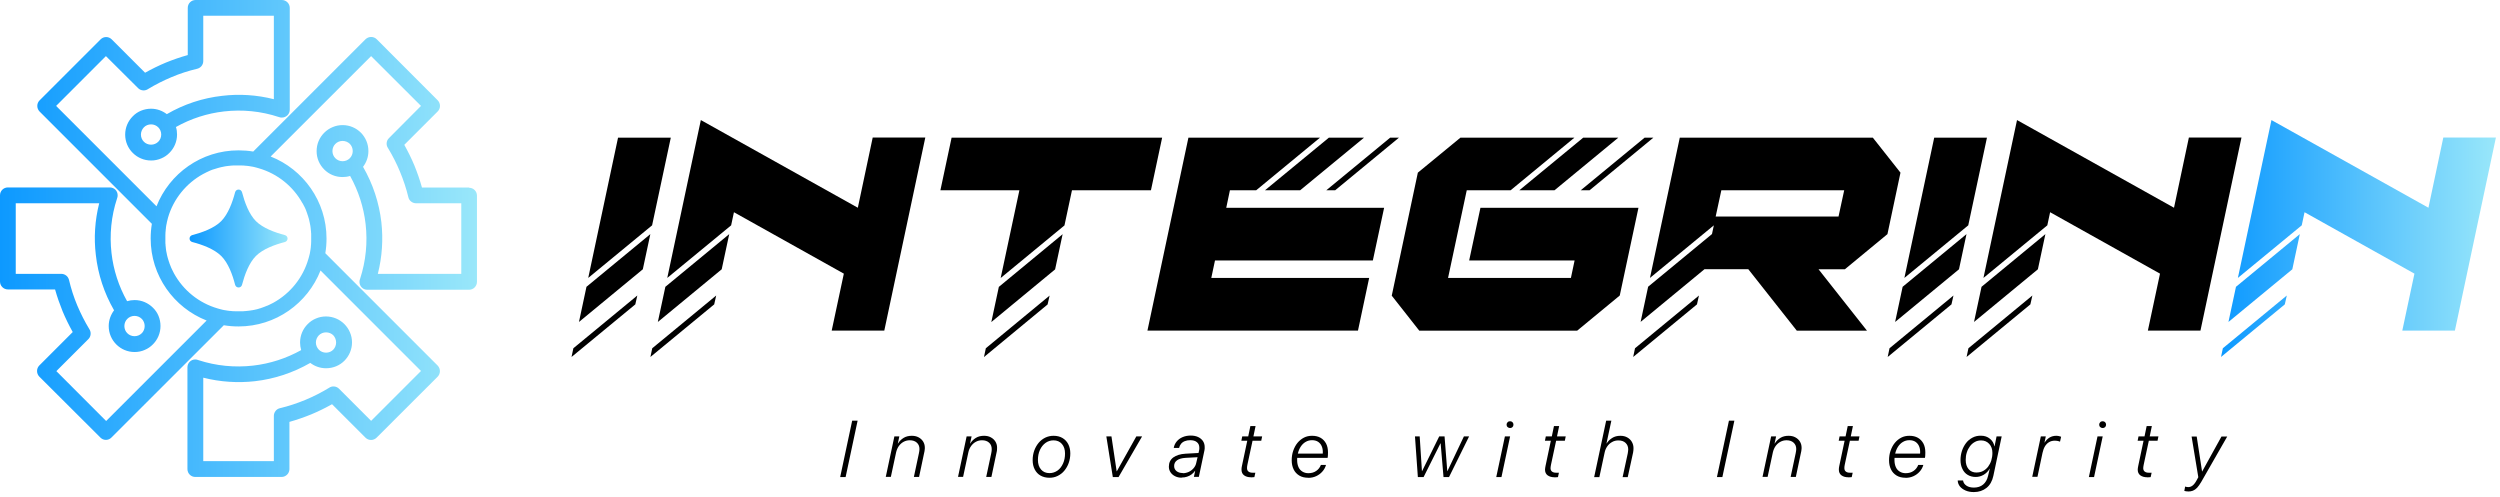 <?xml version="1.0" encoding="UTF-8"?>
<svg xmlns="http://www.w3.org/2000/svg" width="287" height="57" viewBox="0 0 287 57" fill="none">
  <path d="M97.077 54.764H96.453L97.83 48.295H98.454L97.077 54.764Z" fill="black"></path>
  <path d="M101.683 54.764L102.674 50.102H103.243L103.069 50.919H103.087C103.252 50.644 103.472 50.433 103.738 50.267C104.005 50.102 104.326 50.029 104.674 50.029C104.968 50.029 105.225 50.084 105.445 50.203C105.675 50.323 105.849 50.488 105.977 50.69C106.106 50.901 106.17 51.13 106.17 51.396C106.17 51.479 106.17 51.561 106.152 51.653C106.152 51.745 106.124 51.837 106.106 51.928L105.509 54.755H104.913L105.491 52.038C105.509 51.947 105.528 51.855 105.537 51.772C105.537 51.69 105.555 51.616 105.555 51.552C105.555 51.24 105.454 51.002 105.253 50.818C105.051 50.635 104.785 50.543 104.445 50.543C104.188 50.543 103.959 50.598 103.738 50.717C103.518 50.836 103.344 50.992 103.188 51.203C103.041 51.414 102.94 51.653 102.876 51.919L102.27 54.745H101.674L101.683 54.764Z" fill="black"></path>
  <path d="M109.977 54.764L110.968 50.102H111.537L111.363 50.919H111.381C111.546 50.644 111.766 50.433 112.032 50.267C112.299 50.102 112.611 50.029 112.968 50.029C113.262 50.029 113.519 50.084 113.739 50.203C113.969 50.323 114.143 50.488 114.271 50.69C114.4 50.901 114.464 51.13 114.464 51.396C114.464 51.479 114.464 51.561 114.455 51.653C114.455 51.745 114.427 51.837 114.409 51.928L113.813 54.755H113.216L113.794 52.038C113.813 51.947 113.831 51.855 113.84 51.772C113.84 51.69 113.849 51.616 113.849 51.552C113.849 51.24 113.748 51.002 113.547 50.818C113.345 50.635 113.079 50.543 112.739 50.543C112.482 50.543 112.253 50.598 112.032 50.717C111.812 50.836 111.638 50.992 111.482 51.203C111.335 51.414 111.225 51.653 111.17 51.919L110.564 54.745H109.968L109.977 54.764Z" fill="black"></path>
  <path d="M120.944 50.029C121.338 50.029 121.678 50.111 121.962 50.277C122.247 50.442 122.476 50.68 122.632 50.983C122.788 51.286 122.871 51.644 122.871 52.048C122.871 52.452 122.807 52.809 122.687 53.149C122.568 53.488 122.394 53.782 122.183 54.039C121.972 54.296 121.715 54.489 121.421 54.635C121.127 54.782 120.815 54.846 120.476 54.846C120.09 54.846 119.751 54.764 119.457 54.599C119.164 54.434 118.943 54.195 118.787 53.892C118.631 53.589 118.549 53.241 118.549 52.828C118.549 52.415 118.613 52.066 118.732 51.727C118.852 51.387 119.026 51.093 119.237 50.836C119.448 50.58 119.705 50.387 119.999 50.24C120.292 50.102 120.604 50.029 120.944 50.029ZM120.476 54.314C120.825 54.314 121.127 54.213 121.403 54.021C121.678 53.828 121.88 53.553 122.036 53.213C122.192 52.874 122.265 52.488 122.265 52.066C122.265 51.607 122.146 51.24 121.907 50.965C121.669 50.69 121.348 50.552 120.944 50.552C120.604 50.552 120.292 50.653 120.026 50.846C119.76 51.038 119.54 51.314 119.384 51.653C119.228 51.993 119.154 52.378 119.154 52.8C119.154 53.259 119.274 53.626 119.512 53.901C119.751 54.177 120.072 54.314 120.476 54.314Z" fill="black"></path>
  <path d="M127.008 50.102H127.595L128.192 54.103H128.21L130.449 50.102H131.11L128.412 54.764H127.751L127.008 50.102Z" fill="black"></path>
  <path d="M135.635 54.837C135.36 54.837 135.122 54.782 134.901 54.672C134.681 54.562 134.507 54.415 134.378 54.222C134.25 54.03 134.186 53.819 134.186 53.571C134.186 53.121 134.351 52.773 134.69 52.516C135.03 52.268 135.498 52.121 136.103 52.084L137.59 52.002L137.663 51.672C137.663 51.617 137.682 51.571 137.682 51.525C137.682 51.479 137.682 51.433 137.682 51.387C137.682 51.121 137.59 50.91 137.406 50.763C137.223 50.607 136.966 50.534 136.636 50.534C136.397 50.534 136.195 50.57 136.012 50.644C135.828 50.717 135.69 50.818 135.58 50.956C135.47 51.093 135.397 51.249 135.36 51.424H134.745C134.791 51.139 134.91 50.892 135.085 50.681C135.259 50.469 135.479 50.304 135.755 50.185C136.03 50.066 136.342 50.002 136.691 50.002C137.012 50.002 137.296 50.056 137.535 50.167C137.773 50.277 137.957 50.433 138.095 50.625C138.223 50.818 138.297 51.048 138.297 51.304C138.297 51.378 138.297 51.442 138.297 51.516C138.297 51.58 138.278 51.644 138.269 51.708L137.627 54.746H137.058L137.205 54.057H137.186C137.076 54.213 136.948 54.342 136.792 54.461C136.636 54.58 136.461 54.663 136.269 54.727C136.076 54.791 135.883 54.819 135.672 54.819L135.635 54.837ZM135.782 54.324C136.03 54.324 136.269 54.268 136.48 54.167C136.691 54.066 136.874 53.929 137.03 53.745C137.186 53.562 137.287 53.36 137.333 53.121L137.48 52.488L136.094 52.562C135.672 52.589 135.351 52.681 135.131 52.837C134.901 53.002 134.791 53.222 134.791 53.498C134.791 53.745 134.883 53.938 135.066 54.085C135.25 54.232 135.489 54.305 135.791 54.305L135.782 54.324Z" fill="black"></path>
  <path d="M143.599 54.791C143.287 54.791 143.03 54.718 142.828 54.571C142.626 54.424 142.525 54.204 142.525 53.91C142.525 53.846 142.525 53.791 142.534 53.718C142.544 53.644 142.553 53.58 142.571 53.507L143.186 50.598H142.507L142.608 50.102H143.296L143.544 48.909H144.14L143.892 50.102H144.893L144.792 50.598H143.792L143.204 53.341C143.186 53.415 143.177 53.488 143.168 53.553C143.168 53.617 143.158 53.681 143.158 53.736C143.158 53.919 143.213 54.048 143.333 54.14C143.452 54.231 143.608 54.268 143.81 54.268C143.847 54.268 143.874 54.268 143.911 54.268C143.948 54.268 143.984 54.268 144.021 54.268C144.058 54.268 144.085 54.268 144.113 54.268L144.003 54.773C143.947 54.773 143.883 54.782 143.801 54.791C143.718 54.791 143.654 54.8 143.599 54.8V54.791Z" fill="black"></path>
  <path d="M150.178 54.846C149.775 54.846 149.435 54.764 149.151 54.59C148.866 54.415 148.655 54.186 148.508 53.883C148.361 53.58 148.288 53.241 148.288 52.846C148.288 52.452 148.343 52.084 148.462 51.745C148.582 51.405 148.738 51.103 148.949 50.846C149.16 50.589 149.408 50.387 149.692 50.24C149.977 50.093 150.288 50.029 150.628 50.029C151.004 50.029 151.325 50.102 151.601 50.258C151.876 50.414 152.078 50.635 152.234 50.919C152.381 51.203 152.454 51.543 152.454 51.938C152.454 52.038 152.454 52.139 152.445 52.25C152.445 52.36 152.427 52.461 152.408 52.562H148.921C148.921 52.617 148.912 52.663 148.912 52.708C148.912 52.754 148.912 52.791 148.912 52.828C148.912 53.13 148.967 53.397 149.068 53.626C149.169 53.855 149.325 54.021 149.518 54.14C149.71 54.259 149.94 54.323 150.197 54.323C150.545 54.323 150.848 54.241 151.096 54.066C151.344 53.901 151.527 53.663 151.637 53.378H152.225C152.142 53.663 152.004 53.92 151.803 54.14C151.61 54.36 151.371 54.535 151.096 54.663C150.821 54.791 150.518 54.856 150.188 54.856L150.178 54.846ZM148.995 52.075H151.848C151.848 52.075 151.858 52.002 151.858 51.974C151.858 51.938 151.858 51.901 151.858 51.855C151.858 51.616 151.812 51.396 151.72 51.194C151.628 50.992 151.491 50.836 151.316 50.717C151.133 50.598 150.903 50.534 150.628 50.534C150.353 50.534 150.105 50.598 149.876 50.736C149.646 50.873 149.472 51.047 149.316 51.286C149.169 51.516 149.059 51.782 148.995 52.066V52.075Z" fill="black"></path>
  <path d="M168.652 50.102L166.349 54.764H165.715L165.385 50.891H165.367L163.43 54.764H162.77L162.439 50.102H162.981L163.238 54.085H163.256L165.22 50.102H165.835L166.147 54.085H166.165L168.055 50.102H168.652Z" fill="black"></path>
  <path d="M171.771 54.764L172.763 50.102H173.359L172.368 54.764H171.771ZM173.359 49.139C173.249 49.139 173.157 49.102 173.075 49.029C172.992 48.955 172.955 48.864 172.955 48.753C172.955 48.643 172.992 48.551 173.075 48.469C173.157 48.386 173.249 48.359 173.359 48.359C173.469 48.359 173.561 48.395 173.634 48.469C173.708 48.542 173.744 48.634 173.744 48.753C173.744 48.873 173.708 48.955 173.634 49.029C173.561 49.102 173.469 49.139 173.359 49.139Z" fill="black"></path>
  <path d="M178.45 54.791C178.138 54.791 177.881 54.718 177.67 54.571C177.469 54.424 177.368 54.204 177.368 53.91C177.368 53.846 177.368 53.791 177.386 53.718C177.404 53.644 177.404 53.58 177.423 53.507L178.037 50.598H177.358L177.459 50.102H178.148L178.395 48.909H178.992L178.744 50.102H179.744L179.643 50.598H178.643L178.056 53.341C178.037 53.415 178.028 53.488 178.019 53.553C178.019 53.617 178.001 53.681 178.001 53.736C178.001 53.919 178.056 54.048 178.175 54.14C178.294 54.231 178.45 54.268 178.652 54.268C178.689 54.268 178.716 54.268 178.762 54.268C178.799 54.268 178.836 54.268 178.872 54.268C178.909 54.268 178.937 54.268 178.964 54.268L178.854 54.773C178.799 54.773 178.735 54.782 178.652 54.791C178.57 54.791 178.505 54.8 178.45 54.8V54.791Z" fill="black"></path>
  <path d="M183.011 54.764L184.387 48.295H184.984L184.424 50.91H184.442C184.589 50.662 184.8 50.46 185.066 50.286C185.332 50.112 185.653 50.029 186.021 50.029C186.323 50.029 186.599 50.093 186.819 50.222C187.048 50.35 187.223 50.525 187.342 50.736C187.461 50.947 187.525 51.185 187.525 51.442C187.525 51.516 187.525 51.598 187.516 51.681C187.507 51.763 187.498 51.855 187.48 51.947L186.865 54.773H186.277L186.865 52.057C186.883 51.974 186.892 51.892 186.901 51.809C186.911 51.736 186.92 51.662 186.92 51.598C186.92 51.286 186.819 51.038 186.617 50.846C186.415 50.653 186.14 50.561 185.791 50.561C185.525 50.561 185.286 50.616 185.066 50.745C184.846 50.864 184.662 51.029 184.516 51.24C184.369 51.451 184.268 51.681 184.213 51.947L183.607 54.773H183.011V54.764Z" fill="black"></path>
  <path d="M197.729 54.764H197.105L198.482 48.295H199.106L197.729 54.764Z" fill="black"></path>
  <path d="M202.335 54.764L203.326 50.102H203.895L203.721 50.919H203.739C203.904 50.644 204.125 50.433 204.391 50.267C204.657 50.102 204.978 50.029 205.327 50.029C205.62 50.029 205.877 50.084 206.098 50.203C206.327 50.323 206.501 50.488 206.63 50.69C206.758 50.901 206.823 51.13 206.823 51.396C206.823 51.479 206.823 51.561 206.804 51.653C206.804 51.745 206.777 51.837 206.758 51.928L206.162 54.755H205.565L206.143 52.038C206.162 51.947 206.18 51.855 206.189 51.772C206.189 51.69 206.208 51.616 206.208 51.552C206.208 51.24 206.107 51.002 205.905 50.818C205.703 50.635 205.437 50.543 205.097 50.543C204.84 50.543 204.611 50.598 204.391 50.717C204.171 50.836 203.996 50.992 203.84 51.203C203.693 51.414 203.592 51.653 203.528 51.919L202.923 54.745H202.326L202.335 54.764Z" fill="black"></path>
  <path d="M212.174 54.791C211.862 54.791 211.605 54.718 211.403 54.571C211.201 54.424 211.1 54.204 211.1 53.91C211.1 53.846 211.1 53.791 211.11 53.718C211.119 53.644 211.128 53.58 211.146 53.507L211.761 50.598H211.082L211.183 50.102H211.871L212.119 48.909H212.715L212.468 50.102H213.468L213.367 50.598H212.367L211.779 53.341C211.761 53.415 211.752 53.488 211.743 53.553C211.743 53.617 211.734 53.681 211.734 53.736C211.734 53.919 211.789 54.048 211.908 54.14C212.027 54.231 212.183 54.268 212.385 54.268C212.422 54.268 212.449 54.268 212.486 54.268C212.523 54.268 212.559 54.268 212.596 54.268C212.633 54.268 212.66 54.268 212.688 54.268L212.578 54.773C212.523 54.773 212.458 54.782 212.376 54.791C212.293 54.791 212.229 54.8 212.174 54.8V54.791Z" fill="black"></path>
  <path d="M218.753 54.846C218.349 54.846 218.009 54.764 217.725 54.59C217.44 54.415 217.229 54.186 217.083 53.883C216.936 53.58 216.862 53.241 216.862 52.846C216.862 52.452 216.917 52.084 217.037 51.745C217.156 51.405 217.312 51.103 217.523 50.846C217.734 50.589 217.982 50.387 218.266 50.24C218.551 50.093 218.863 50.029 219.202 50.029C219.578 50.029 219.9 50.102 220.175 50.258C220.45 50.414 220.652 50.635 220.808 50.919C220.955 51.203 221.028 51.543 221.028 51.938C221.028 52.038 221.028 52.139 221.019 52.25C221.019 52.36 221.001 52.461 220.982 52.562H217.495C217.495 52.617 217.486 52.663 217.486 52.708C217.486 52.754 217.486 52.791 217.486 52.828C217.486 53.13 217.541 53.397 217.642 53.626C217.743 53.855 217.899 54.021 218.092 54.14C218.285 54.259 218.514 54.323 218.771 54.323C219.12 54.323 219.422 54.241 219.67 54.066C219.918 53.901 220.102 53.663 220.212 53.378H220.799C220.716 53.663 220.579 53.92 220.377 54.14C220.184 54.36 219.946 54.535 219.67 54.663C219.395 54.791 219.092 54.856 218.762 54.856L218.753 54.846ZM217.569 52.075H220.423C220.423 52.075 220.432 52.002 220.432 51.974C220.432 51.938 220.432 51.901 220.432 51.855C220.432 51.616 220.386 51.396 220.294 51.194C220.202 50.992 220.065 50.836 219.89 50.717C219.707 50.598 219.478 50.534 219.202 50.534C218.927 50.534 218.679 50.598 218.45 50.736C218.22 50.873 218.046 51.047 217.89 51.286C217.743 51.516 217.633 51.782 217.569 52.066V52.075Z" fill="black"></path>
  <path d="M226.599 56.489C226.25 56.489 225.929 56.434 225.654 56.315C225.378 56.195 225.158 56.039 224.993 55.837C224.837 55.635 224.754 55.415 224.745 55.158H225.36C225.387 55.397 225.516 55.59 225.736 55.745C225.956 55.901 226.25 55.975 226.608 55.975C227.03 55.975 227.388 55.856 227.663 55.626C227.938 55.397 228.131 55.066 228.232 54.626L228.425 53.809H228.406C228.25 54.094 228.021 54.323 227.737 54.498C227.443 54.672 227.131 54.755 226.801 54.755C226.47 54.755 226.149 54.672 225.892 54.516C225.626 54.36 225.424 54.13 225.287 53.837C225.14 53.543 225.066 53.204 225.066 52.809C225.066 52.451 225.121 52.103 225.231 51.763C225.342 51.423 225.498 51.13 225.699 50.864C225.901 50.598 226.149 50.396 226.443 50.24C226.736 50.084 227.058 50.01 227.425 50.02C227.828 50.02 228.168 50.139 228.443 50.368C228.728 50.598 228.893 50.882 228.957 51.24H228.975L229.205 50.102H229.792L228.838 54.626C228.709 55.232 228.443 55.7 228.049 56.012C227.654 56.324 227.168 56.489 226.599 56.489ZM226.929 54.241C227.195 54.241 227.443 54.186 227.663 54.066C227.883 53.947 228.076 53.782 228.232 53.58C228.388 53.369 228.517 53.13 228.599 52.864C228.682 52.589 228.728 52.304 228.728 51.992C228.728 51.57 228.608 51.222 228.361 50.956C228.113 50.689 227.801 50.561 227.425 50.561C227.168 50.561 226.929 50.616 226.718 50.735C226.498 50.855 226.314 51.011 226.158 51.222C226.002 51.433 225.874 51.662 225.791 51.937C225.699 52.213 225.663 52.497 225.663 52.809C225.663 53.24 225.773 53.589 225.993 53.855C226.213 54.121 226.525 54.25 226.938 54.25L226.929 54.241Z" fill="black"></path>
  <path d="M233.296 54.764L234.287 50.102H234.856L234.709 50.8H234.727C234.883 50.552 235.067 50.368 235.287 50.231C235.507 50.102 235.764 50.029 236.049 50.029C236.159 50.029 236.269 50.038 236.379 50.066C236.48 50.093 236.563 50.111 236.618 50.139L236.489 50.708C236.443 50.68 236.361 50.653 236.241 50.625C236.131 50.607 236.012 50.589 235.902 50.589C235.645 50.589 235.425 50.644 235.241 50.754C235.049 50.864 234.893 51.02 234.764 51.231C234.636 51.442 234.544 51.699 234.48 51.993L233.902 54.736H233.314L233.296 54.764Z" fill="black"></path>
  <path d="M239.803 54.764L240.794 50.102H241.39L240.399 54.764H239.803ZM241.39 49.139C241.28 49.139 241.188 49.102 241.106 49.029C241.023 48.955 240.986 48.864 240.986 48.753C240.986 48.643 241.023 48.551 241.106 48.469C241.188 48.386 241.28 48.359 241.39 48.359C241.5 48.359 241.592 48.395 241.666 48.469C241.739 48.542 241.776 48.634 241.776 48.753C241.776 48.873 241.739 48.955 241.666 49.029C241.592 49.102 241.5 49.139 241.39 49.139Z" fill="black"></path>
  <path d="M246.492 54.791C246.18 54.791 245.923 54.718 245.712 54.571C245.511 54.424 245.41 54.204 245.41 53.91C245.41 53.846 245.41 53.791 245.428 53.718C245.446 53.644 245.446 53.58 245.465 53.507L246.079 50.598H245.4L245.501 50.102H246.19L246.437 48.909H247.034L246.786 50.102H247.786L247.685 50.598H246.685L246.098 53.341C246.079 53.415 246.07 53.488 246.061 53.553C246.061 53.617 246.043 53.681 246.043 53.736C246.043 53.919 246.098 54.048 246.217 54.14C246.336 54.231 246.492 54.268 246.694 54.268C246.731 54.268 246.758 54.268 246.804 54.268C246.841 54.268 246.878 54.268 246.914 54.268C246.951 54.268 246.979 54.268 247.006 54.268L246.896 54.773C246.841 54.773 246.777 54.782 246.694 54.791C246.612 54.791 246.547 54.8 246.492 54.8V54.791Z" fill="black"></path>
  <path d="M251.191 56.415C251.108 56.415 251.035 56.415 250.952 56.397C250.87 56.388 250.806 56.37 250.76 56.36L250.852 55.856C250.897 55.874 250.952 55.892 251.017 55.901C251.081 55.911 251.145 55.92 251.209 55.92C251.384 55.92 251.549 55.865 251.705 55.745C251.861 55.626 252.026 55.415 252.182 55.122C252.191 55.103 252.21 55.066 252.237 55.021C252.265 54.975 252.283 54.929 252.311 54.883C252.338 54.837 252.347 54.8 252.366 54.782L251.595 50.111H252.182L252.797 54.13H252.806L255.027 50.111H255.687L252.714 55.305C252.54 55.599 252.384 55.828 252.228 55.993C252.072 56.158 251.907 56.269 251.742 56.333C251.576 56.397 251.393 56.425 251.191 56.425V56.415Z" fill="black"></path>
  <path d="M65.832 39.972L73.163 33.925L72.934 34.943L65.611 40.981L65.822 39.981L65.832 39.972ZM67.327 32.924L74.659 26.877L73.796 30.915L66.465 36.962L67.327 32.924ZM70.961 15.802H77.008L74.861 25.868L67.529 31.906L70.952 15.802H70.961Z" fill="black"></path>
  <path d="M74.887 39.972L82.219 33.925L81.99 34.943L74.667 40.981L74.878 39.981L74.887 39.972ZM76.383 32.925L83.715 26.877L82.852 30.915L75.52 36.962L76.383 32.925ZM96.864 31.41L84.256 24.363L83.935 25.868L76.603 31.906L80.457 13.783L98.479 23.849L100.186 15.792H106.224L101.517 37.953H95.479L96.874 31.41H96.864Z" fill="black"></path>
  <path d="M117.025 21.84H107.959L109.244 15.802H133.414L132.129 21.84H123.063L122.201 25.877L114.878 31.915L117.025 21.849V21.84ZM113.171 39.981L120.494 33.934L120.264 34.952L112.96 40.99L113.171 39.99V39.981ZM114.667 32.934L121.989 26.886L121.127 30.924L113.804 36.971L114.667 32.934Z" fill="black"></path>
  <path d="M136.433 15.802H151.537L144.214 21.84H141.195L140.773 23.858H158.896L157.603 29.905H139.48L139.057 31.906H157.18L155.896 37.953H131.726L136.433 15.792V15.802ZM152.556 15.802H156.593L149.261 21.84H145.224L152.556 15.802ZM159.603 15.802H160.603L153.281 21.84H152.262L159.594 15.802H159.603Z" fill="black"></path>
  <path d="M159.777 33.925L162.769 19.821L167.66 15.802H180.745L173.422 21.84H168.384L166.237 31.906H180.341L180.763 29.905H168.66L169.954 23.858H188.095L185.948 33.925L181.057 37.962H162.934L159.759 33.925H159.777ZM181.763 15.802H185.783L178.46 21.84H174.422L181.754 15.802H181.763ZM188.811 15.802H189.811L182.488 21.84H181.47L188.802 15.802H188.811Z" fill="black"></path>
  <path d="M187.709 39.972L195.041 33.925L194.812 34.943L187.489 40.981L187.7 39.981L187.709 39.972ZM200.712 30.906H195.674L188.343 36.953L189.205 32.915L196.537 26.868L196.748 25.868L189.416 31.906L192.839 15.802H215L218.175 19.821L216.679 26.877L211.788 30.915H208.769L214.33 37.962H206.273L200.712 30.915V30.906ZM211.715 21.84H197.611L196.959 24.858H211.063L211.715 21.84Z" fill="black"></path>
  <path d="M216.926 39.972L224.258 33.925L224.029 34.943L216.706 40.981L216.917 39.981L216.926 39.972ZM218.422 32.924L225.754 26.877L224.891 30.915L217.559 36.962L218.422 32.924ZM222.056 15.802H228.103L225.956 25.868L218.624 31.906L222.047 15.802H222.056Z" fill="black"></path>
  <path d="M225.984 39.972L233.316 33.925L233.086 34.943L225.764 40.981L225.975 39.981L225.984 39.972ZM227.48 32.925L234.811 26.877L233.949 30.915L226.617 36.962L227.48 32.925ZM247.961 31.41L235.353 24.363L235.032 25.868L227.7 31.906L231.554 13.783L249.576 23.849L251.283 15.792H257.321L252.613 37.953H246.575L247.97 31.41H247.961Z" fill="black"></path>
  <path d="M255.193 39.972L262.525 33.925L262.295 34.943L254.973 40.981L255.184 39.981L255.193 39.972ZM256.689 32.925L264.02 26.877L263.158 30.915L255.826 36.962L256.689 32.925ZM277.17 31.41L264.562 24.363L264.241 25.868L256.909 31.906L260.763 13.783L278.785 23.849L280.492 15.792H286.53L281.822 37.953H275.784L277.179 31.41H277.17Z" fill="url(#paint0_linear_2009_5070)"></path>
  <path d="M53.864 21.527H48.441C48.203 20.665 47.909 19.83 47.579 19.013C47.239 18.197 46.845 17.398 46.413 16.627L50.249 12.792C50.598 12.443 50.598 11.874 50.249 11.516L43.248 4.506C42.899 4.157 42.321 4.157 41.963 4.506L29.07 17.398C28.52 17.306 27.96 17.261 27.382 17.261C23.106 17.261 19.444 19.922 17.967 23.684L6.442 12.159L12.159 6.442L15.857 10.121C16.169 10.433 16.664 10.461 17.013 10.213C17.875 9.69 18.775 9.24 19.711 8.846C20.665 8.442 21.638 8.13 22.647 7.892C22.849 7.837 23.023 7.726 23.142 7.57C23.262 7.414 23.335 7.222 23.335 7.011V1.808H31.438V11.388C29.483 10.892 27.465 10.764 25.501 11.002C23.28 11.25 21.124 11.957 19.151 13.104C18.646 12.718 18.022 12.48 17.343 12.48C16.939 12.48 16.545 12.562 16.187 12.709C15.829 12.856 15.508 13.076 15.242 13.351C14.7 13.893 14.37 14.636 14.37 15.453C14.37 16.27 14.7 17.022 15.242 17.554C15.783 18.096 16.526 18.426 17.352 18.426C17.756 18.426 18.151 18.343 18.509 18.187C18.866 18.041 19.188 17.82 19.454 17.545C19.995 17.004 20.325 16.26 20.325 15.444C20.325 15.15 20.289 14.847 20.197 14.581C21.913 13.617 23.785 13.012 25.721 12.792C27.813 12.553 29.951 12.755 32.007 13.434C32.117 13.48 32.236 13.498 32.355 13.498C32.86 13.498 33.264 13.095 33.264 12.599V0.899C33.264 0.404 32.851 0 32.355 0H22.454C21.95 0 21.555 0.404 21.555 0.899V6.322C20.692 6.561 19.857 6.855 19.041 7.185C18.224 7.525 17.426 7.919 16.655 8.35L12.819 4.515C12.47 4.166 11.902 4.166 11.553 4.515L4.542 11.525C4.194 11.874 4.194 12.443 4.542 12.801L17.435 25.694C17.343 26.244 17.297 26.804 17.297 27.382C17.297 31.658 19.958 35.319 23.721 36.797L12.186 48.331L6.469 42.605L10.149 38.926C10.461 38.614 10.488 38.109 10.241 37.76C9.718 36.898 9.268 35.998 8.873 35.072C8.47 34.117 8.158 33.135 7.919 32.126C7.864 31.924 7.754 31.75 7.598 31.631C7.442 31.511 7.249 31.438 7.038 31.438H1.808V23.335H11.388C10.892 25.29 10.764 27.308 11.002 29.272C11.25 31.493 11.957 33.649 13.095 35.622C12.718 36.127 12.48 36.751 12.48 37.43C12.48 38.256 12.81 38.999 13.351 39.54C13.893 40.082 14.636 40.412 15.453 40.412C15.866 40.412 16.26 40.33 16.609 40.174C16.967 40.027 17.288 39.806 17.554 39.531C18.096 38.99 18.426 38.247 18.426 37.421C18.426 37.008 18.343 36.622 18.197 36.264C18.05 35.907 17.829 35.585 17.554 35.319C17.004 34.778 16.27 34.448 15.453 34.448C15.159 34.448 14.856 34.493 14.59 34.576C13.627 32.86 13.021 30.988 12.801 29.052C12.562 26.96 12.764 24.822 13.443 22.766C13.489 22.656 13.507 22.546 13.507 22.418C13.507 21.913 13.113 21.518 12.608 21.518H0.899C0.404 21.518 0 21.922 0 22.418V32.319C0 32.823 0.413 33.227 0.899 33.227H6.322C6.561 34.081 6.855 34.916 7.185 35.732C7.525 36.549 7.919 37.347 8.35 38.118L4.515 41.954C4.166 42.303 4.166 42.881 4.515 43.238L11.525 50.231C11.874 50.589 12.443 50.589 12.792 50.231L25.694 37.338C26.244 37.43 26.804 37.476 27.382 37.476C31.658 37.476 35.319 34.815 36.797 31.052L48.331 42.587L42.605 48.313L38.926 44.633C38.614 44.312 38.109 44.275 37.76 44.532C36.898 45.055 35.998 45.514 35.072 45.9C34.117 46.294 33.135 46.624 32.126 46.863C31.924 46.909 31.75 47.028 31.631 47.184C31.511 47.34 31.438 47.533 31.438 47.735V52.938H23.335V43.358C25.29 43.853 27.308 43.982 29.272 43.761C31.493 43.505 33.649 42.798 35.622 41.66C36.118 42.045 36.751 42.275 37.43 42.275C38.256 42.275 38.999 41.954 39.54 41.412C40.082 40.862 40.412 40.118 40.412 39.311C40.412 38.898 40.33 38.513 40.174 38.155C40.027 37.797 39.806 37.476 39.531 37.2C38.99 36.659 38.237 36.329 37.421 36.329C37.017 36.329 36.622 36.411 36.264 36.567C35.907 36.714 35.585 36.934 35.319 37.21C34.778 37.751 34.448 38.494 34.448 39.32C34.448 39.614 34.493 39.917 34.576 40.192C32.86 41.146 30.988 41.752 29.052 41.972C26.96 42.211 24.822 42.009 22.766 41.339C22.656 41.293 22.546 41.266 22.418 41.266C21.913 41.266 21.518 41.669 21.518 42.165V53.855C21.518 54.351 21.922 54.755 22.418 54.755H32.319C32.823 54.755 33.227 54.342 33.227 53.855V48.432C34.081 48.194 34.916 47.9 35.732 47.57C36.549 47.23 37.347 46.836 38.118 46.404L41.954 50.24C42.303 50.598 42.881 50.598 43.238 50.24L50.24 43.248C50.589 42.899 50.589 42.321 50.24 41.963L37.347 29.07C37.439 28.52 37.485 27.96 37.485 27.382C37.485 23.106 34.824 19.444 31.071 17.967L42.605 6.442L48.331 12.159L44.652 15.857C44.33 16.169 44.303 16.664 44.551 17.013C45.074 17.875 45.532 18.775 45.918 19.711C46.312 20.665 46.643 21.638 46.881 22.647C46.927 22.849 47.047 23.023 47.203 23.142C47.359 23.262 47.551 23.335 47.753 23.335H52.956V31.438H43.376C43.872 29.483 44 27.465 43.78 25.501C43.523 23.28 42.816 21.124 41.678 19.151C42.064 18.646 42.293 18.022 42.293 17.343C42.293 16.526 41.972 15.783 41.431 15.233C40.889 14.691 40.146 14.361 39.329 14.361C38.926 14.361 38.531 14.443 38.173 14.599C37.815 14.746 37.494 14.966 37.219 15.242C36.677 15.783 36.347 16.526 36.347 17.352C36.347 18.178 36.677 18.912 37.219 19.454C37.76 20.004 38.504 20.325 39.32 20.325C39.614 20.325 39.917 20.289 40.192 20.197C41.146 21.913 41.752 23.785 41.972 25.721C42.211 27.813 42.009 29.951 41.339 32.007C41.293 32.117 41.266 32.236 41.266 32.355C41.266 32.86 41.66 33.264 42.165 33.264H53.855C54.351 33.264 54.755 32.851 54.755 32.355V22.454C54.755 21.95 54.342 21.555 53.855 21.555L53.864 21.527ZM18.417 15.902C18.362 16.04 18.27 16.169 18.169 16.27C17.958 16.48 17.664 16.609 17.343 16.609C17.022 16.609 16.719 16.48 16.517 16.27C16.306 16.068 16.178 15.765 16.178 15.444C16.178 15.288 16.214 15.132 16.27 14.994C16.325 14.856 16.416 14.728 16.517 14.618C16.719 14.407 17.022 14.278 17.343 14.278C17.664 14.278 17.958 14.407 18.169 14.618C18.38 14.829 18.509 15.122 18.509 15.444C18.509 15.609 18.472 15.765 18.417 15.902ZM14.618 36.604C14.829 36.393 15.122 36.264 15.444 36.264C15.765 36.264 16.068 36.393 16.27 36.604H16.279C16.48 36.815 16.609 37.109 16.609 37.43C16.609 37.751 16.48 38.054 16.279 38.256H16.27C16.068 38.467 15.765 38.595 15.444 38.595C15.122 38.595 14.829 38.467 14.618 38.256C14.407 38.054 14.278 37.751 14.278 37.43C14.278 37.109 14.407 36.815 14.618 36.604ZM36.604 38.494C36.815 38.283 37.109 38.155 37.43 38.155C37.751 38.155 38.054 38.283 38.256 38.485C38.458 38.696 38.586 38.999 38.586 39.32C38.586 39.641 38.458 39.935 38.256 40.146C38.054 40.357 37.751 40.486 37.43 40.486C37.109 40.486 36.815 40.357 36.604 40.146C36.402 39.935 36.264 39.641 36.264 39.32C36.264 38.999 36.402 38.705 36.604 38.494ZM34.75 23.354C34.833 23.5 34.906 23.647 34.98 23.794C34.98 23.803 34.989 23.822 34.998 23.831C35.026 23.895 35.053 23.959 35.081 24.014C35.081 24.033 35.09 24.042 35.099 24.06C35.127 24.134 35.154 24.198 35.182 24.271C35.182 24.271 35.182 24.28 35.182 24.29C35.209 24.363 35.246 24.445 35.273 24.528C35.273 24.528 35.273 24.537 35.273 24.546C35.301 24.62 35.319 24.684 35.347 24.758C35.347 24.776 35.356 24.794 35.365 24.812C35.384 24.868 35.402 24.932 35.42 24.996C35.42 25.014 35.429 25.033 35.439 25.051C35.457 25.125 35.475 25.189 35.494 25.262V25.28C35.512 25.363 35.53 25.436 35.549 25.519C35.549 25.538 35.549 25.547 35.558 25.565C35.576 25.629 35.585 25.694 35.595 25.758C35.595 25.785 35.604 25.804 35.613 25.831C35.622 25.886 35.631 25.95 35.641 26.006C35.641 26.033 35.641 26.051 35.65 26.079C35.659 26.152 35.668 26.226 35.677 26.299C35.677 26.299 35.677 26.317 35.677 26.327C35.686 26.409 35.696 26.492 35.705 26.574C35.705 26.593 35.705 26.62 35.705 26.639C35.705 26.694 35.714 26.758 35.723 26.813C35.723 26.84 35.723 26.868 35.723 26.896C35.723 26.951 35.723 27.015 35.723 27.07C35.723 27.097 35.723 27.125 35.723 27.143C35.723 27.226 35.723 27.308 35.723 27.391C35.723 27.483 35.723 27.575 35.723 27.666C35.723 27.694 35.723 27.712 35.723 27.74C35.723 27.813 35.723 27.887 35.714 27.96C35.714 27.978 35.714 27.997 35.714 28.015C35.714 28.107 35.696 28.189 35.686 28.281C35.686 28.299 35.686 28.318 35.686 28.345C35.686 28.419 35.668 28.483 35.659 28.556C35.659 28.584 35.659 28.602 35.65 28.63C35.641 28.722 35.622 28.804 35.604 28.887C35.604 28.887 35.604 28.896 35.604 28.905C35.585 28.988 35.576 29.07 35.558 29.153C35.558 29.171 35.549 29.199 35.54 29.217C35.521 29.291 35.503 29.364 35.484 29.437C35.484 29.447 35.484 29.465 35.475 29.474C35.457 29.557 35.429 29.648 35.402 29.731C34.778 31.897 33.31 33.695 31.374 34.76C31.227 34.842 31.071 34.916 30.915 34.989C30.841 35.026 30.768 35.053 30.695 35.09C30.695 35.09 30.685 35.09 30.676 35.09C30.447 35.191 30.217 35.273 29.979 35.356C29.96 35.356 29.951 35.365 29.933 35.374C29.869 35.393 29.804 35.411 29.74 35.429C29.722 35.429 29.703 35.439 29.685 35.448C29.612 35.466 29.538 35.494 29.465 35.512C29.465 35.512 29.456 35.512 29.447 35.512C29.364 35.53 29.281 35.549 29.208 35.567C29.19 35.567 29.18 35.567 29.162 35.576C29.098 35.595 29.034 35.604 28.969 35.613C28.942 35.613 28.924 35.613 28.896 35.622C28.841 35.631 28.777 35.641 28.722 35.65C28.694 35.65 28.676 35.65 28.648 35.659C28.575 35.668 28.501 35.677 28.428 35.686H28.41C28.327 35.696 28.244 35.705 28.162 35.714C28.143 35.714 28.116 35.714 28.098 35.714C28.043 35.714 27.978 35.723 27.923 35.732C27.896 35.732 27.868 35.732 27.841 35.732C27.786 35.732 27.721 35.732 27.666 35.732C27.639 35.732 27.611 35.732 27.593 35.732C27.51 35.732 27.428 35.732 27.345 35.732C27.253 35.732 27.162 35.732 27.07 35.732C27.042 35.732 27.024 35.732 26.997 35.732C26.923 35.732 26.85 35.732 26.776 35.723C26.758 35.723 26.74 35.723 26.721 35.723C26.629 35.723 26.547 35.705 26.455 35.696C26.437 35.696 26.418 35.696 26.391 35.696C26.317 35.696 26.253 35.677 26.18 35.668C26.152 35.668 26.134 35.668 26.106 35.659C26.015 35.65 25.932 35.631 25.84 35.613C25.84 35.613 25.831 35.613 25.822 35.613C25.739 35.595 25.657 35.585 25.574 35.567C25.556 35.567 25.528 35.558 25.51 35.549C25.436 35.53 25.363 35.512 25.29 35.494C25.28 35.494 25.262 35.494 25.253 35.484C25.17 35.466 25.079 35.439 24.996 35.411C22.831 34.787 21.032 33.319 19.968 31.374C19.885 31.227 19.811 31.071 19.738 30.915C19.701 30.841 19.674 30.768 19.637 30.695C19.637 30.695 19.637 30.676 19.628 30.667C19.591 30.594 19.564 30.52 19.536 30.438C19.509 30.355 19.472 30.282 19.444 30.199C19.444 30.199 19.444 30.19 19.444 30.181C19.417 30.116 19.399 30.043 19.371 29.979C19.371 29.96 19.362 29.942 19.353 29.915C19.334 29.86 19.316 29.804 19.298 29.74C19.298 29.722 19.288 29.694 19.279 29.676C19.261 29.612 19.243 29.547 19.224 29.483C19.224 29.474 19.224 29.456 19.215 29.447C19.197 29.373 19.178 29.291 19.16 29.217C19.16 29.199 19.16 29.171 19.151 29.153C19.142 29.098 19.123 29.034 19.114 28.979C19.114 28.951 19.105 28.924 19.096 28.896C19.087 28.841 19.077 28.786 19.068 28.731C19.068 28.703 19.068 28.676 19.059 28.648C19.05 28.584 19.041 28.511 19.032 28.437C19.032 28.428 19.032 28.419 19.032 28.401C19.022 28.318 19.013 28.244 19.004 28.162C19.004 28.134 19.004 28.116 19.004 28.088C19.004 28.033 18.995 27.969 18.986 27.914C18.986 27.887 18.986 27.859 18.986 27.831C18.986 27.776 18.986 27.712 18.986 27.657C18.986 27.63 18.986 27.602 18.986 27.584C18.986 27.501 18.986 27.419 18.986 27.336C18.986 27.244 18.986 27.152 18.986 27.061C18.986 27.033 18.986 27.015 18.986 26.987C18.986 26.914 18.986 26.84 18.995 26.767C18.995 26.749 18.995 26.73 18.995 26.712C18.995 26.62 19.013 26.529 19.022 26.446C19.022 26.428 19.022 26.418 19.022 26.4C19.022 26.327 19.041 26.244 19.05 26.171C19.05 26.152 19.05 26.134 19.05 26.116C19.077 25.932 19.105 25.748 19.151 25.574C19.151 25.565 19.151 25.556 19.151 25.538C19.188 25.354 19.233 25.17 19.288 24.987C19.912 22.831 21.39 21.032 23.317 19.977C23.464 19.894 23.61 19.821 23.767 19.747C23.776 19.747 23.785 19.747 23.794 19.738C23.858 19.711 23.922 19.683 23.987 19.646C23.996 19.646 24.014 19.637 24.023 19.628C24.097 19.6 24.161 19.564 24.234 19.536C24.234 19.536 24.234 19.536 24.244 19.536C24.317 19.509 24.4 19.472 24.482 19.444C24.482 19.444 24.501 19.444 24.51 19.444C24.574 19.417 24.638 19.399 24.712 19.38C24.73 19.38 24.758 19.371 24.776 19.362C24.831 19.343 24.886 19.325 24.95 19.307C24.968 19.307 24.996 19.298 25.014 19.288C25.079 19.27 25.143 19.252 25.216 19.233C25.226 19.233 25.244 19.233 25.253 19.224C25.326 19.206 25.409 19.188 25.482 19.169C25.501 19.169 25.519 19.169 25.547 19.16C25.602 19.151 25.666 19.133 25.721 19.123C25.748 19.123 25.776 19.114 25.804 19.105C25.859 19.096 25.914 19.087 25.969 19.077C25.996 19.077 26.024 19.077 26.051 19.068C26.125 19.059 26.189 19.05 26.262 19.041C26.272 19.041 26.281 19.041 26.29 19.041C26.372 19.032 26.455 19.022 26.529 19.013C26.556 19.013 26.574 19.013 26.602 19.013C26.657 19.013 26.721 19.004 26.776 18.995C26.804 18.995 26.831 18.995 26.859 18.995C26.914 18.995 26.978 18.995 27.033 18.995C27.061 18.995 27.088 18.995 27.107 18.995C27.189 18.995 27.272 18.995 27.354 18.995C27.446 18.995 27.538 18.995 27.63 18.995C27.657 18.995 27.675 18.995 27.703 18.995C27.776 18.995 27.85 18.995 27.923 19.004C27.942 19.004 27.96 19.004 27.978 19.004C28.07 19.004 28.153 19.022 28.244 19.032C28.263 19.032 28.281 19.032 28.309 19.032C28.382 19.032 28.446 19.05 28.52 19.059C28.547 19.059 28.566 19.059 28.593 19.068C28.685 19.077 28.767 19.096 28.859 19.114C28.859 19.114 28.868 19.114 28.878 19.114C28.96 19.133 29.043 19.142 29.125 19.16C29.144 19.16 29.171 19.169 29.19 19.178C29.263 19.197 29.336 19.215 29.41 19.233C29.419 19.233 29.437 19.233 29.447 19.243C29.529 19.261 29.621 19.288 29.703 19.316C31.869 19.94 33.668 21.408 34.732 23.344L34.75 23.354ZM40.155 18.169C39.944 18.38 39.651 18.509 39.329 18.509C39.008 18.509 38.715 18.38 38.504 18.169C38.292 17.958 38.164 17.664 38.164 17.343C38.164 17.022 38.292 16.719 38.504 16.517C38.705 16.306 39.008 16.178 39.329 16.178C39.651 16.178 39.944 16.306 40.155 16.508C40.366 16.719 40.495 17.022 40.495 17.343C40.495 17.664 40.366 17.958 40.155 18.169Z" fill="url(#paint1_linear_2009_5070)"></path>
  <path d="M27.787 22.078C27.677 21.656 27.099 21.656 26.989 22.078C26.686 23.234 26.19 24.583 25.392 25.391C24.594 26.189 23.235 26.684 22.079 26.987C21.657 27.097 21.657 27.675 22.079 27.786C23.235 28.088 24.584 28.584 25.392 29.382C26.199 30.181 26.695 31.529 26.989 32.686C27.099 33.108 27.686 33.108 27.787 32.686C28.09 31.529 28.585 30.181 29.384 29.382C30.182 28.584 31.54 28.088 32.696 27.786C33.118 27.675 33.118 27.097 32.696 26.987C31.54 26.684 30.191 26.189 29.384 25.391C28.585 24.592 28.09 23.234 27.787 22.078Z" fill="url(#paint2_linear_2009_5070)"></path>
  <defs>
    <linearGradient id="paint0_linear_2009_5070" x1="254.982" y1="27.382" x2="286.521" y2="27.382" gradientUnits="userSpaceOnUse">
      <stop stop-color="#0D99FF"></stop>
      <stop offset="1" stop-color="#99E7FA"></stop>
    </linearGradient>
    <linearGradient id="paint1_linear_2009_5070" x1="0" y1="0" x2="54.764" y2="0" gradientUnits="userSpaceOnUse">
      <stop stop-color="#0D99FF"></stop>
      <stop offset="1" stop-color="#99E7FA"></stop>
    </linearGradient>
    <linearGradient id="paint2_linear_2009_5070" x1="21.758" y1="-9.52902e-05" x2="32.999" y2="-9.52902e-05" gradientUnits="userSpaceOnUse">
      <stop stop-color="#0D99FF"></stop>
      <stop offset="1" stop-color="#99E7FA"></stop>
    </linearGradient>
  </defs>
</svg>
